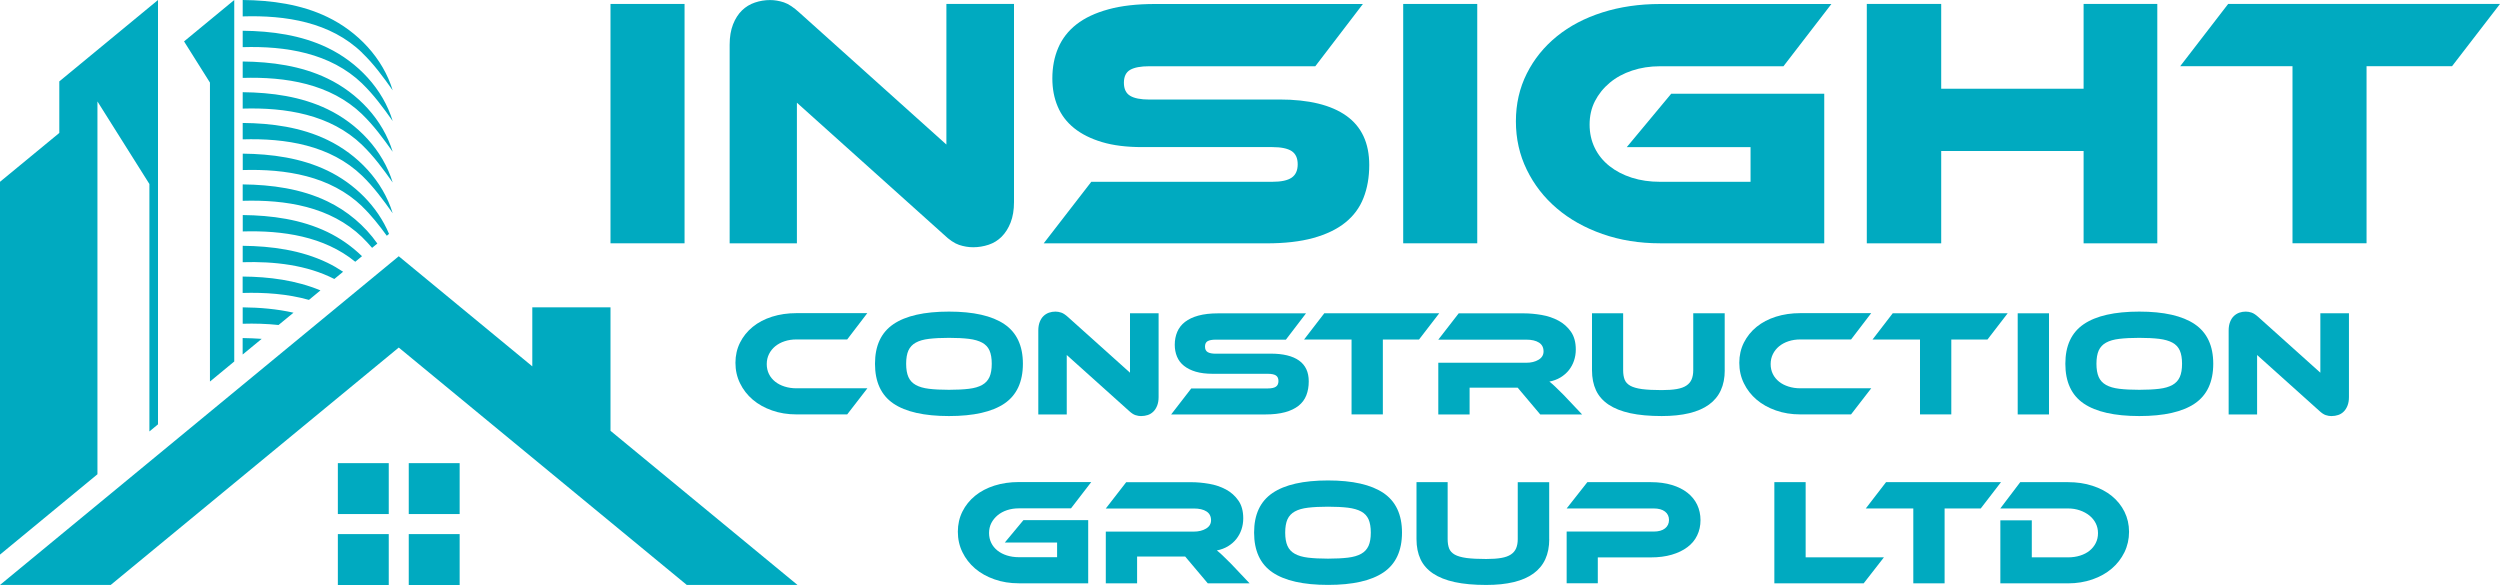 <svg xmlns="http://www.w3.org/2000/svg" id="Layer_1" viewBox="0 0 500 117"><defs><style>      .cls-1 {        fill: #00aac0;      }    </style></defs><g><rect class="cls-1" x="67.57" y="92.63" width="10.18" height="10.18"></rect><rect class="cls-1" x="81.75" y="92.63" width="10.18" height="10.18"></rect><rect class="cls-1" x="67.57" y="106.82" width="10.18" height="10.18"></rect><rect class="cls-1" x="81.75" y="106.82" width="10.18" height="10.18"></rect><polygon class="cls-1" points="11.86 16.28 11.86 26.59 0 36.36 0 110.92 19.49 94.85 19.49 20.29 29.88 36.8 29.88 86.29 31.6 84.87 31.6 0 11.86 16.28"></polygon><polygon class="cls-1" points="36.81 8.28 41.99 16.52 41.99 76.31 46.85 72.3 46.85 0 36.81 8.28"></polygon><path class="cls-1" d="M48.54,27.87v-3.28c5.79.05,11.68.85,16.94,3.39,6.06,2.91,11.1,8.24,13.06,14.67-1.92-2.7-3.82-5.28-6.1-7.49-6.37-6.15-15.34-7.54-23.91-7.29ZM72.44,41.3c1.82,1.75,3.39,3.75,4.92,5.85l.45-.37c-2.32-5.53-6.91-10.06-12.32-12.66-5.26-2.53-11.16-3.33-16.94-3.39v3.28c8.57-.25,17.53,1.14,23.91,7.29ZM72.44,22.87c2.29,2.21,4.19,4.79,6.1,7.49-1.96-6.44-7-11.76-13.06-14.67-5.26-2.53-11.16-3.33-16.94-3.39v3.28c8.57-.25,17.53,1.14,23.91,7.29ZM72.44,29.01c2.29,2.21,4.19,4.79,6.1,7.49-1.96-6.44-7-11.76-13.06-14.67-5.26-2.53-11.16-3.33-16.94-3.39v3.28c8.57-.25,17.53,1.14,23.91,7.29ZM72.44,16.72c2.29,2.21,4.19,4.79,6.1,7.49-1.96-6.44-7-11.76-13.06-14.67-5.26-2.53-11.16-3.33-16.94-3.39v3.28c8.57-.25,17.53,1.14,23.91,7.29ZM72.44,10.58c2.3,2.2,4.19,4.79,6.1,7.49-1.96-6.44-7-11.76-13.06-14.67C60.22.86,54.32.06,48.54,0v3.28c8.57-.26,17.56,1.11,23.91,7.29ZM55.72,64.99l2.98-2.45c-3.32-.75-6.76-1.04-10.16-1.07v3.28c2.39-.07,4.8,0,7.18.25ZM52.35,67.77c-1.27-.09-2.55-.14-3.82-.16v3.28s.02,0,.02,0l3.79-3.12ZM61.79,59.98l2.3-1.9c-4.9-2.04-10.27-2.73-15.56-2.77v3.28c4.45-.13,9.01.19,13.26,1.39ZM66.86,55.8l1.76-1.45c-1.01-.67-2.06-1.28-3.14-1.8-5.26-2.53-11.16-3.33-16.94-3.39v3.28c6.29-.18,12.79.53,18.33,3.36ZM72.44,47.45c.7.67,1.34,1.39,1.98,2.12l1.05-.86c-2.52-3.6-6.03-6.54-9.99-8.44-5.26-2.53-11.16-3.33-16.94-3.39v3.28c8.57-.25,17.53,1.14,23.91,7.29ZM71.04,52.36l1.36-1.12c-2.03-1.97-4.38-3.62-6.91-4.84-5.26-2.53-11.16-3.33-16.94-3.39v3.28c7.96-.23,16.25.96,22.5,6.06Z"></path><polygon class="cls-1" points="122.1 86.16 122.1 61.46 106.46 61.46 106.46 73.27 79.75 51.25 0 116.99 22.14 116.99 79.75 69.51 137.36 116.99 159.5 116.99 122.1 86.16"></polygon></g><g><g><path class="cls-1" d="M136.91,48.66h-14.81V.79h14.81v47.86Z"></path><path class="cls-1" d="M194.65,49.45c-.96,0-1.9-.16-2.83-.47-.93-.31-1.97-1.01-3.11-2.11l-29.33-26.33v28.12h-13.45V8.95c0-1.57.23-2.93.68-4.08.45-1.14,1.05-2.07,1.79-2.79.74-.72,1.6-1.24,2.58-1.57.98-.33,1.99-.5,3.04-.5.91,0,1.82.16,2.75.46.93.31,1.99,1.01,3.18,2.11l29.33,26.33V.79h13.52v39.64c0,1.57-.23,2.93-.68,4.08-.45,1.14-1.05,2.09-1.79,2.83-.74.74-1.61,1.28-2.61,1.61-1,.33-2.03.5-3.08.5Z"></path><path class="cls-1" d="M255.89,19.9c5.87,0,10.33,1.09,13.38,3.26,3.05,2.17,4.58,5.45,4.58,9.84,0,2.43-.38,4.63-1.15,6.58-.76,1.96-1.98,3.6-3.65,4.94-1.67,1.34-3.8,2.36-6.4,3.08-2.6.72-5.71,1.07-9.34,1.07h-44.57l9.52-12.31h36.2c1.77,0,3.05-.27,3.86-.82.81-.55,1.22-1.44,1.22-2.68s-.41-2.12-1.22-2.65c-.81-.52-2.1-.79-3.86-.79h-26.04c-3.1,0-5.77-.33-8.01-1-2.24-.67-4.1-1.6-5.58-2.79-1.48-1.19-2.58-2.63-3.29-4.33-.72-1.69-1.07-3.56-1.07-5.62,0-2.24.39-4.28,1.18-6.12.79-1.84,2-3.4,3.65-4.69,1.65-1.29,3.77-2.29,6.37-3,2.6-.72,5.71-1.07,9.34-1.07h41.57l-9.52,12.45h-33.2c-1.72,0-2.99.24-3.83.72-.83.48-1.25,1.34-1.25,2.58s.42,2.11,1.25,2.61c.83.5,2.11.75,3.83.75h26.04Z"></path><path class="cls-1" d="M295.45,48.66h-14.81V.79h14.81v47.86Z"></path><path class="cls-1" d="M334.23,18.75h30.62v29.91h-32.84c-4.15,0-7.99-.62-11.52-1.86-3.53-1.24-6.57-2.94-9.12-5.12-2.55-2.17-4.56-4.75-6.01-7.73-1.46-2.98-2.18-6.21-2.18-9.69s.73-6.66,2.18-9.55c1.45-2.89,3.46-5.37,6.01-7.44,2.55-2.07,5.59-3.67,9.12-4.79,3.53-1.12,7.37-1.68,11.52-1.68h34.27l-9.59,12.45h-24.68c-2,0-3.86.29-5.58.86s-3.21,1.38-4.47,2.43c-1.26,1.05-2.25,2.28-2.97,3.68-.72,1.41-1.07,2.97-1.07,4.69s.35,3.28,1.04,4.69c.69,1.41,1.67,2.61,2.93,3.61,1.26,1,2.75,1.78,4.47,2.33,1.72.55,3.6.82,5.65.82h18.1v-6.94h-24.75l8.87-10.66Z"></path><path class="cls-1" d="M431.46,48.66h-14.74v-18.46h-28.48v18.46h-14.88V.79h14.88v16.96h28.48V.79h14.74v47.86Z"></path><path class="cls-1" d="M500,.79l-9.59,12.45h-17.1v35.41h-14.81V13.24h-22.46l9.59-12.45h54.37Z"></path></g><g><path class="cls-1" d="M173.46,77.68l-4.02,5.2h-10.16c-1.75,0-3.38-.26-4.87-.79-1.49-.52-2.78-1.24-3.86-2.16-1.08-.92-1.93-2.01-2.54-3.27-.62-1.26-.92-2.63-.92-4.1s.31-2.82.92-4.04c.61-1.22,1.46-2.27,2.54-3.15,1.08-.88,2.36-1.55,3.86-2.03,1.49-.47,3.12-.71,4.87-.71h14.18l-4.02,5.26h-10.16c-.85,0-1.63.12-2.36.36s-1.35.58-1.88,1.01c-.52.43-.94.95-1.24,1.56-.3.6-.45,1.27-.45,2s.15,1.39.44,1.98c.29.6.71,1.1,1.24,1.53.53.42,1.16.75,1.89.98.73.23,1.51.35,2.36.35h14.18Z"></path><path class="cls-1" d="M189.79,62.32c4.92,0,8.61.84,11.08,2.51,2.47,1.67,3.71,4.32,3.71,7.92s-1.23,6.28-3.69,7.95c-2.46,1.67-6.16,2.51-11.1,2.51s-8.67-.84-11.12-2.51c-2.45-1.67-3.67-4.33-3.67-7.95s1.23-6.25,3.69-7.92c2.46-1.67,6.16-2.51,11.1-2.51ZM189.79,77.96c1.57,0,2.9-.07,3.99-.2,1.09-.13,1.97-.39,2.65-.77.68-.38,1.16-.91,1.47-1.59.3-.68.45-1.56.45-2.65s-.15-1.97-.45-2.65c-.3-.68-.79-1.2-1.47-1.57-.68-.37-1.56-.62-2.65-.76-1.09-.13-2.42-.2-3.99-.2s-2.9.07-3.99.2c-1.09.13-1.97.38-2.65.76-.68.37-1.16.9-1.47,1.57-.3.68-.45,1.56-.45,2.65s.15,1.97.45,2.65c.3.68.79,1.21,1.47,1.59.68.38,1.56.64,2.65.77,1.09.13,2.42.2,3.99.2Z"></path><path class="cls-1" d="M228.26,83.22c-.4,0-.8-.07-1.19-.2-.39-.13-.83-.43-1.32-.89l-12.4-11.13v11.89h-5.69v-16.79c0-.67.1-1.24.29-1.72.19-.48.44-.88.76-1.18.31-.3.68-.52,1.09-.67.41-.14.84-.21,1.29-.21.38,0,.77.07,1.16.2.39.13.84.43,1.35.89l12.4,11.13v-11.89h5.72v16.76c0,.67-.1,1.24-.29,1.72-.19.48-.44.88-.76,1.19s-.68.54-1.1.68c-.42.14-.86.21-1.3.21Z"></path><path class="cls-1" d="M254.15,70.73c2.48,0,4.37.46,5.66,1.38,1.29.92,1.94,2.3,1.94,4.16,0,1.03-.16,1.96-.48,2.78-.32.83-.84,1.52-1.54,2.09-.71.56-1.61,1-2.71,1.3-1.1.3-2.41.45-3.95.45h-18.84l4.02-5.2h15.3c.75,0,1.29-.12,1.63-.35.34-.23.51-.61.51-1.13s-.17-.9-.51-1.12c-.34-.22-.89-.33-1.63-.33h-11.01c-1.31,0-2.44-.14-3.39-.42-.95-.28-1.73-.68-2.36-1.18-.63-.5-1.09-1.11-1.39-1.83-.3-.72-.45-1.51-.45-2.37,0-.95.17-1.81.5-2.59.33-.78.85-1.44,1.54-1.98.7-.54,1.59-.97,2.69-1.27,1.1-.3,2.41-.45,3.95-.45h17.57l-4.02,5.26h-14.03c-.73,0-1.27.1-1.62.3-.35.2-.53.56-.53,1.09s.18.89.53,1.1c.35.21.89.32,1.62.32h11.01Z"></path><path class="cls-1" d="M287.85,62.65l-4.05,5.26h-7.23v14.97h-6.26v-14.97h-9.5l4.05-5.26h22.99Z"></path><path class="cls-1" d="M316.43,82.89h-8.38l-4.51-5.35h-9.62v5.35h-6.26v-10.34h17.6c.97,0,1.78-.2,2.45-.6.67-.4,1-.96,1-1.66,0-.79-.3-1.38-.91-1.77-.61-.39-1.45-.59-2.54-.59h-17.6l4.08-5.26h13.01c1.15,0,2.34.11,3.57.32,1.23.21,2.35.59,3.36,1.13s1.84,1.28,2.5,2.21c.65.93.98,2.12.98,3.57,0,.79-.12,1.53-.36,2.24-.24.71-.59,1.34-1.04,1.91-.45.56-1.01,1.04-1.66,1.44-.66.39-1.4.67-2.22.83.34.26.73.6,1.15,1,.42.4.99.96,1.69,1.66l3.72,3.93Z"></path><path class="cls-1" d="M344.95,74.05c0,6.11-4.2,9.16-12.61,9.16-2.44,0-4.54-.19-6.29-.57s-3.2-.96-4.34-1.72c-1.14-.77-1.98-1.72-2.51-2.86-.53-1.14-.8-2.47-.8-4.01v-11.4h6.23v11.4c0,.75.1,1.37.3,1.88.2.5.58.91,1.13,1.22.55.31,1.34.53,2.34.67,1.01.13,2.32.2,3.93.2,1.21,0,2.22-.07,3.02-.21.81-.14,1.45-.37,1.94-.7.48-.32.83-.74,1.04-1.24.21-.5.32-1.11.32-1.81v-11.4h6.29v11.4Z"></path><path class="cls-1" d="M374.23,77.68l-4.02,5.2h-10.16c-1.75,0-3.38-.26-4.87-.79-1.49-.52-2.78-1.24-3.86-2.16-1.08-.92-1.93-2.01-2.54-3.27-.62-1.26-.92-2.63-.92-4.1s.31-2.82.92-4.04c.62-1.22,1.46-2.27,2.54-3.15,1.08-.88,2.36-1.55,3.86-2.03,1.49-.47,3.12-.71,4.87-.71h14.19l-4.02,5.26h-10.16c-.85,0-1.63.12-2.36.36s-1.35.58-1.88,1.01c-.52.43-.94.95-1.24,1.56-.3.6-.45,1.27-.45,2s.15,1.39.44,1.98c.29.6.71,1.1,1.24,1.53s1.17.75,1.89.98c.73.23,1.51.35,2.36.35h14.19Z"></path><path class="cls-1" d="M401.54,62.65l-4.05,5.26h-7.23v14.97h-6.26v-14.97h-9.5l4.05-5.26h22.99Z"></path><path class="cls-1" d="M409.8,82.89h-6.26v-20.23h6.26v20.23Z"></path><path class="cls-1" d="M427.85,62.32c4.92,0,8.62.84,11.09,2.51,2.47,1.67,3.71,4.32,3.71,7.92s-1.23,6.28-3.69,7.95c-2.46,1.67-6.16,2.51-11.1,2.51s-8.67-.84-11.12-2.51c-2.45-1.67-3.67-4.33-3.67-7.95s1.23-6.25,3.69-7.92c2.46-1.67,6.16-2.51,11.1-2.51ZM427.85,77.96c1.57,0,2.9-.07,3.99-.2,1.09-.13,1.97-.39,2.65-.77.68-.38,1.16-.91,1.47-1.59.3-.68.45-1.56.45-2.65s-.15-1.97-.45-2.65c-.3-.68-.79-1.2-1.47-1.57-.68-.37-1.56-.62-2.65-.76-1.09-.13-2.42-.2-3.99-.2s-2.9.07-3.99.2c-1.09.13-1.97.38-2.65.76-.68.37-1.16.9-1.47,1.57-.3.68-.45,1.56-.45,2.65s.15,1.97.45,2.65c.3.68.79,1.21,1.47,1.59.68.38,1.56.64,2.65.77,1.09.13,2.42.2,3.99.2Z"></path><path class="cls-1" d="M466.33,83.22c-.4,0-.8-.07-1.19-.2-.39-.13-.83-.43-1.32-.89l-12.4-11.13v11.89h-5.69v-16.79c0-.67.1-1.24.29-1.72.19-.48.44-.88.76-1.18s.68-.52,1.09-.67c.41-.14.84-.21,1.29-.21.38,0,.77.07,1.16.2.39.13.84.43,1.35.89l12.4,11.13v-11.89h5.72v16.76c0,.67-.1,1.24-.29,1.72-.19.48-.44.88-.76,1.19-.31.31-.68.54-1.1.68-.42.14-.86.21-1.3.21Z"></path></g><g><path class="cls-1" d="M204.69,104.02h12.95v12.64h-13.88c-1.75,0-3.38-.26-4.87-.79-1.49-.52-2.78-1.24-3.86-2.16-1.08-.92-1.93-2.01-2.54-3.27-.62-1.26-.92-2.63-.92-4.1s.31-2.82.92-4.04c.61-1.22,1.46-2.27,2.54-3.15,1.08-.88,2.36-1.55,3.86-2.03,1.49-.47,3.12-.71,4.87-.71h14.49l-4.05,5.26h-10.43c-.85,0-1.63.12-2.36.36s-1.36.59-1.89,1.03c-.53.44-.95.96-1.26,1.56-.3.6-.45,1.26-.45,1.98s.15,1.39.44,1.98c.29.6.71,1.1,1.24,1.53.53.42,1.16.75,1.89.98.73.23,1.52.35,2.39.35h7.65v-2.93h-10.46l3.75-4.51Z"></path><path class="cls-1" d="M249.93,116.66h-8.38l-4.51-5.35h-9.62v5.35h-6.26v-10.34h17.6c.97,0,1.78-.2,2.45-.6.67-.4,1-.96,1-1.66,0-.79-.3-1.38-.91-1.77-.6-.39-1.45-.59-2.54-.59h-17.6l4.08-5.26h13.01c1.15,0,2.34.11,3.57.32,1.23.21,2.35.59,3.36,1.13,1.01.54,1.84,1.28,2.49,2.21.66.93.98,2.12.98,3.57,0,.79-.12,1.53-.36,2.24-.24.71-.59,1.34-1.04,1.91-.45.56-1.01,1.04-1.66,1.44-.66.39-1.4.67-2.22.83.34.26.73.6,1.15,1,.42.4.99.96,1.69,1.66l3.72,3.93Z"></path><path class="cls-1" d="M265.6,96.09c4.92,0,8.62.84,11.09,2.51,2.47,1.67,3.71,4.32,3.71,7.92s-1.23,6.28-3.69,7.95c-2.46,1.67-6.16,2.51-11.1,2.51s-8.67-.84-11.12-2.51c-2.45-1.67-3.67-4.33-3.67-7.95s1.23-6.25,3.69-7.92c2.46-1.67,6.16-2.51,11.1-2.51ZM265.6,111.73c1.57,0,2.9-.07,3.99-.2,1.09-.13,1.97-.39,2.65-.77.68-.38,1.16-.91,1.47-1.59.3-.68.45-1.56.45-2.65s-.15-1.97-.45-2.65c-.3-.68-.79-1.2-1.47-1.57-.68-.37-1.56-.62-2.65-.76-1.09-.13-2.42-.2-3.99-.2s-2.9.07-3.99.2c-1.09.13-1.97.38-2.65.76-.68.37-1.16.9-1.47,1.57-.3.68-.45,1.56-.45,2.65s.15,1.97.45,2.65c.3.68.79,1.21,1.47,1.59.68.38,1.56.64,2.65.77,1.09.13,2.42.2,3.99.2Z"></path><path class="cls-1" d="M309.85,107.83c0,6.11-4.2,9.16-12.61,9.16-2.44,0-4.54-.19-6.29-.57s-3.2-.96-4.34-1.72c-1.14-.77-1.98-1.72-2.51-2.86-.53-1.14-.8-2.47-.8-4.01v-11.4h6.23v11.4c0,.75.1,1.37.3,1.88.2.5.58.91,1.13,1.22.55.31,1.34.53,2.34.67,1.01.13,2.32.2,3.93.2,1.21,0,2.22-.07,3.02-.21.81-.14,1.45-.37,1.94-.7.48-.32.83-.74,1.04-1.24.21-.5.32-1.11.32-1.81v-11.4h6.29v11.4Z"></path><path class="cls-1" d="M340.1,104.02c0,1.13-.22,2.15-.67,3.07-.44.92-1.09,1.7-1.95,2.34-.86.65-1.9,1.15-3.13,1.51-1.23.36-2.63.54-4.2.54h-10.59v5.17h-6.23v-10.34h17.42c.97,0,1.72-.21,2.25-.63.53-.42.8-.99.8-1.69s-.27-1.27-.8-1.68c-.53-.41-1.29-.62-2.25-.62h-17.42l4.14-5.26h12.7c1.57,0,2.97.19,4.2.56,1.23.37,2.27.89,3.12,1.56s1.49,1.46,1.94,2.39c.44.93.67,1.96.67,3.09Z"></path><path class="cls-1" d="M376.79,111.46l-4.05,5.2h-17.87v-20.23h6.26v15.03h15.67Z"></path><path class="cls-1" d="M400.2,96.43l-4.05,5.26h-7.23v14.97h-6.26v-14.97h-9.5l4.05-5.26h22.99Z"></path><path class="cls-1" d="M425.81,106.35c0,1.47-.31,2.84-.92,4.1-.62,1.26-1.46,2.35-2.54,3.27-1.08.92-2.36,1.64-3.86,2.16-1.49.52-3.12.79-4.87.79h-13.55v-12.61h6.29v7.41h7.26c.87,0,1.67-.12,2.4-.35.74-.23,1.37-.56,1.89-.98.52-.42.94-.93,1.24-1.53.3-.59.45-1.26.45-1.98s-.15-1.36-.45-1.97c-.3-.6-.73-1.12-1.27-1.56-.54-.43-1.18-.78-1.91-1.03-.73-.25-1.51-.38-2.36-.38h-13.55l3.99-5.26h9.56c1.77,0,3.41.24,4.9.73,1.49.48,2.78,1.16,3.86,2.04,1.08.88,1.92,1.93,2.53,3.15.6,1.22.91,2.56.91,4.01Z"></path></g></g></svg>